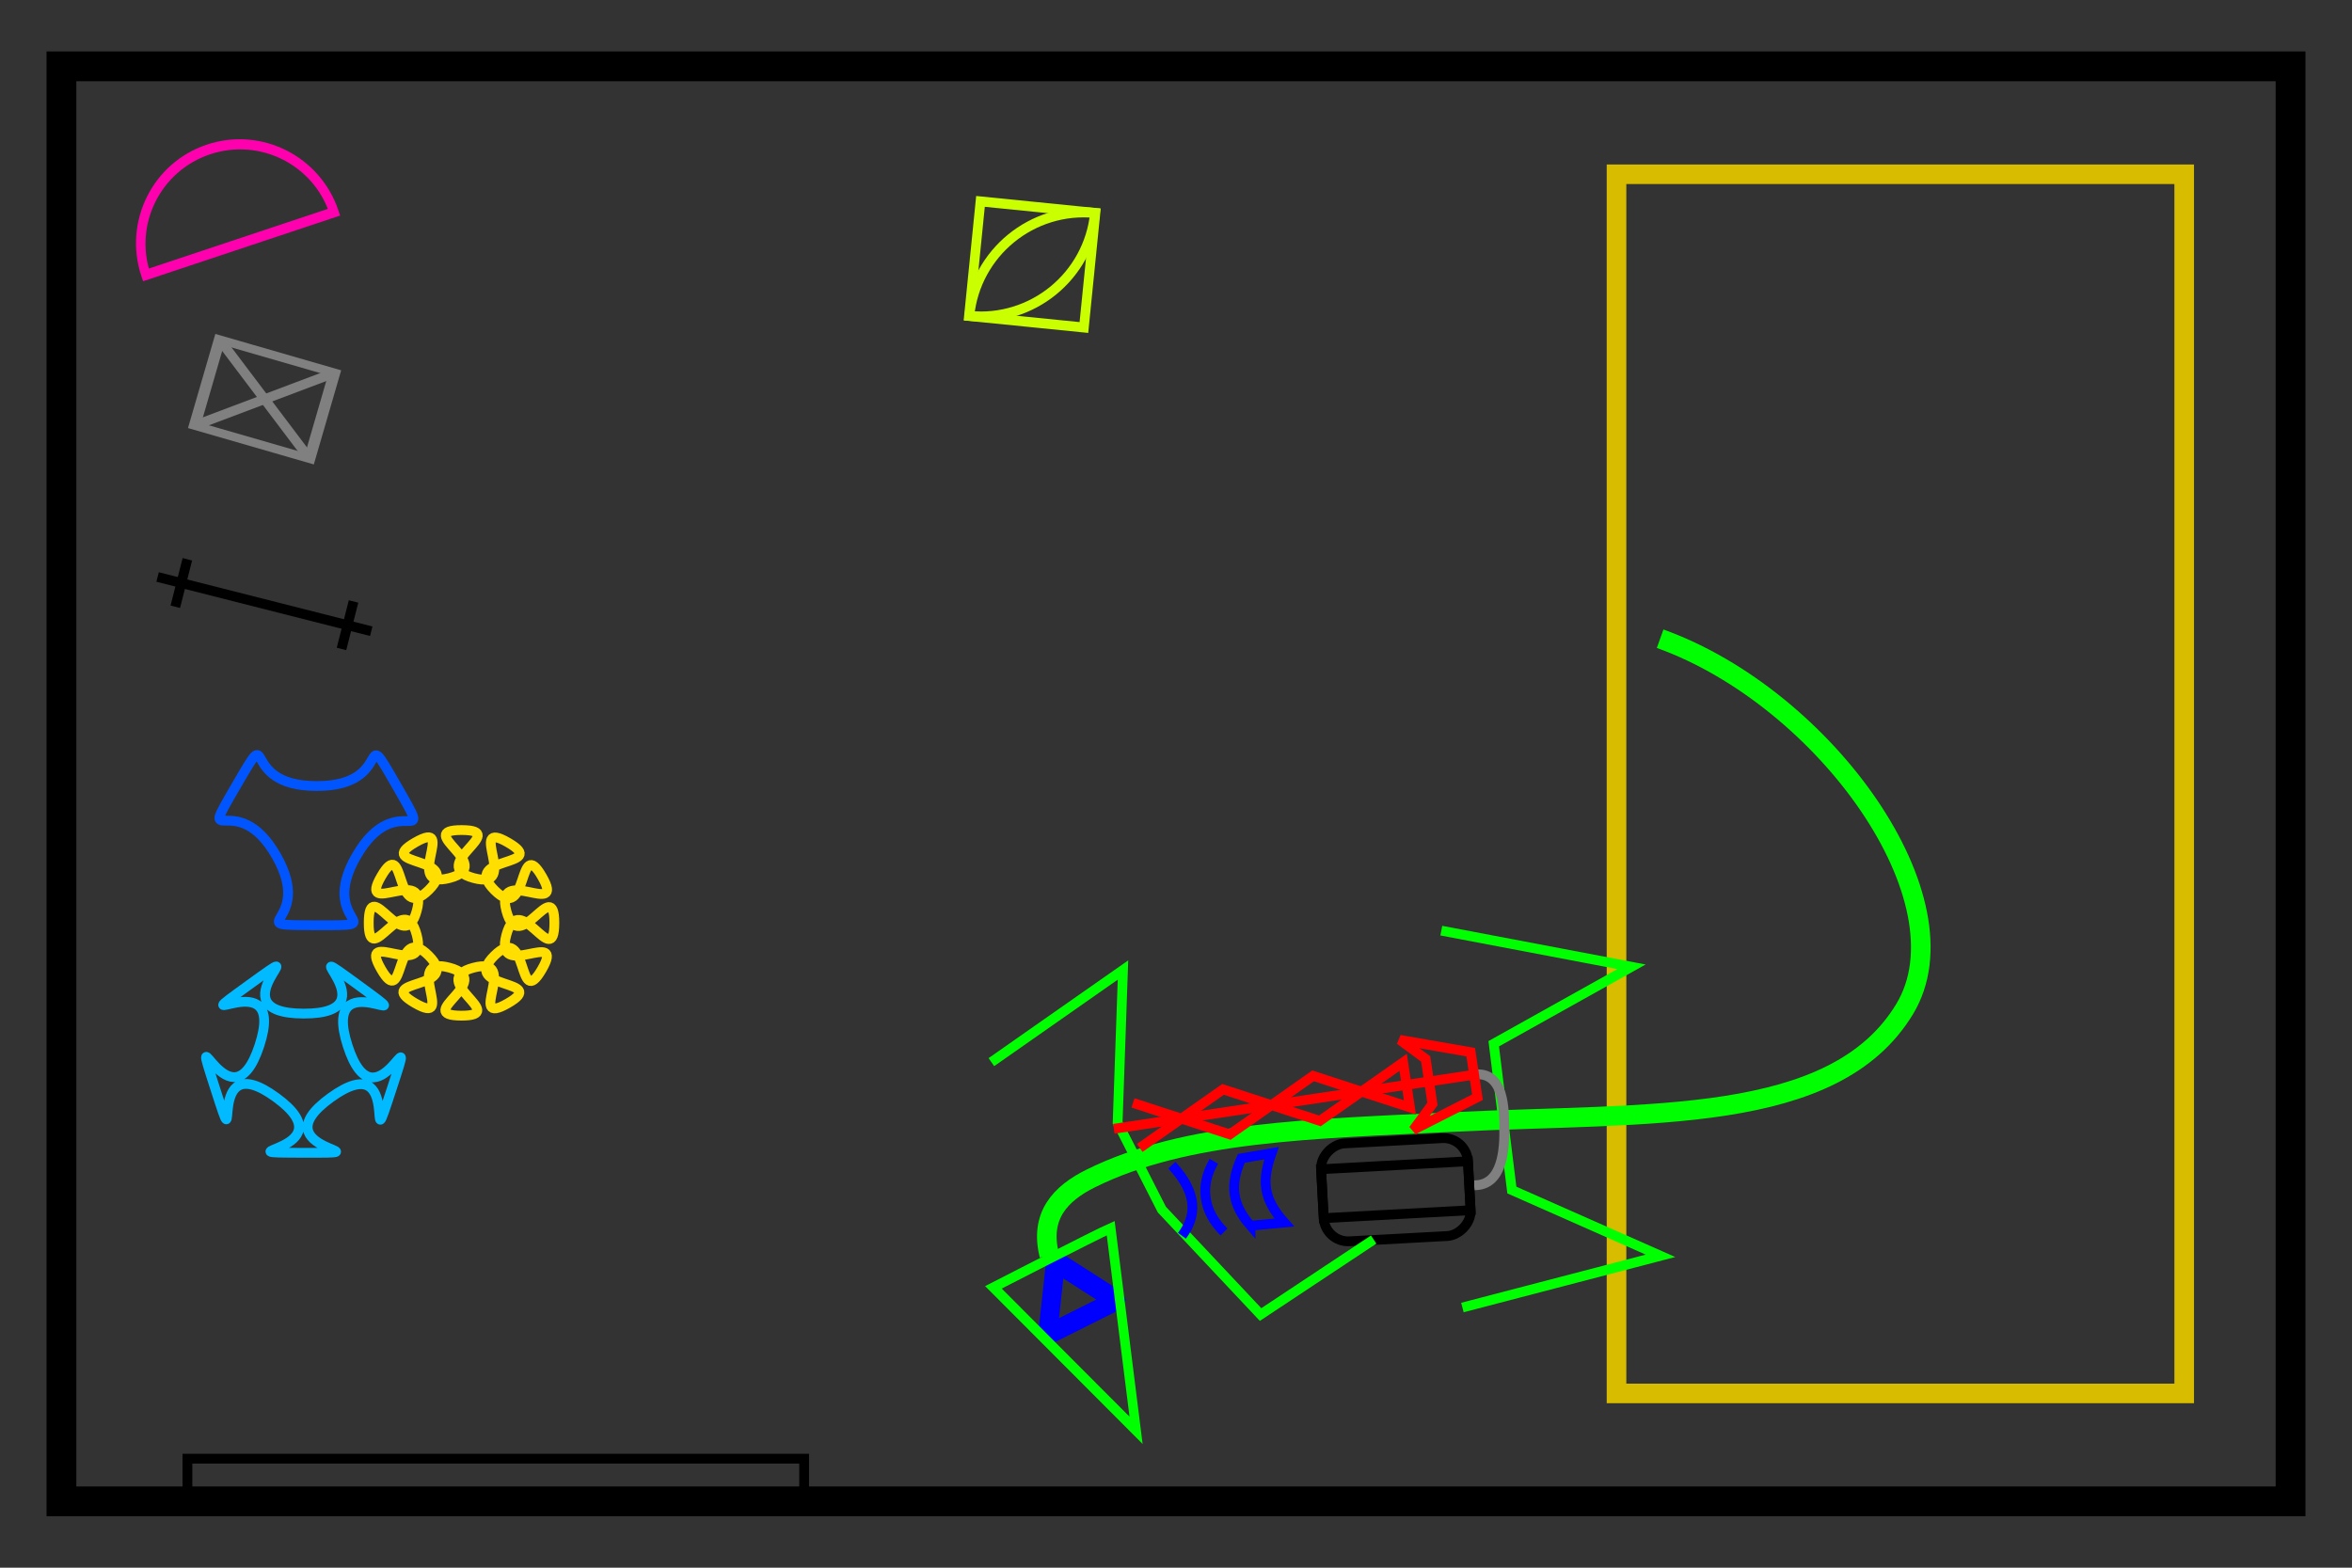 <?xml version="1.0" encoding="UTF-8" standalone="no"?>
<!-- Created with Inkscape (http://www.inkscape.org/) -->

<svg
   xmlns:dc="http://purl.org/dc/elements/1.1/"
   xmlns:cc="http://creativecommons.org/ns#"
   xmlns:rdf="http://www.w3.org/1999/02/22-rdf-syntax-ns#"
   xmlns:svg="http://www.w3.org/2000/svg"
   xmlns="http://www.w3.org/2000/svg"
   xmlns:sodipodi="http://sodipodi.sourceforge.net/DTD/sodipodi-0.dtd"
   xmlns:inkscape="http://www.inkscape.org/namespaces/inkscape"
   width="480"
   height="320"
   id="svg2"
   version="1.1"
   inkscape:version="0.47 r22583"
   sodipodi:docname="itnas004.svg"
   inkscape:export-filename="D:\My Documents\ITNAS\itnas004.png"
   inkscape:export-xdpi="90"
   inkscape:export-ydpi="90">
  <rect width="100%" height="100%" fill="#333333" stroke="none"/>
  <defs
     id="defs4">
    <inkscape:perspective
       sodipodi:type="inkscape:persp3d"
       inkscape:vp_x="0 : 160 : 1"
       inkscape:vp_y="0 : 1000 : 0"
       inkscape:vp_z="480 : 160 : 1"
       inkscape:persp3d-origin="240 : 106.66667 : 1"
       id="perspective43" />
    <inkscape:perspective
       id="perspective2937"
       inkscape:persp3d-origin="0.5 : 0.33333333 : 1"
       inkscape:vp_z="1 : 0.5 : 1"
       inkscape:vp_y="0 : 1000 : 0"
       inkscape:vp_x="0 : 0.5 : 1"
       sodipodi:type="inkscape:persp3d" />
  </defs>
  <sodipodi:namedview
     id="base"
     pagecolor="#ffffff"
     bordercolor="#666666"
     borderopacity="1.0"
     inkscape:pageopacity="1"
     inkscape:pageshadow="2"
     inkscape:zoom="1"
     inkscape:cx="235.87437"
     inkscape:cy="145.93568"
     inkscape:document-units="px"
     inkscape:current-layer="layer1"
     showgrid="false"
     inkscape:snap-nodes="true"
     inkscape:snap-global="false"
     inkscape:snap-grids="true"
     showguides="true"
     inkscape:window-width="1280"
     inkscape:window-height="774"
     inkscape:window-x="-4"
     inkscape:window-y="-4"
     inkscape:window-maximized="1">
    <inkscape:grid
       empspacing="5"
       visible="true"
       enabled="true"
       snapvisiblegridlinesonly="true"
       type="xygrid"
       id="grid2816" />
  </sodipodi:namedview>
  <g
     inkscape:label="Layer 1"
     inkscape:groupmode="layer"
     id="layer1"
     transform="translate(0,-732.362)">
    <path
       sodipodi:type="arc"
       style="color:#000000;fill:none;stroke:#ff00ae;stroke-width:2.359;stroke-linecap:butt;stroke-linejoin:miter;stroke-miterlimit:4;stroke-opacity:1;stroke-dasharray:none;stroke-dashoffset:0;marker:none;visibility:visible;display:inline;overflow:visible;enable-background:accumulate"
       id="path10521-4"
       sodipodi:cx="89.272232"
       sodipodi:cy="73.573288"
       sodipodi:rx="24.902489"
       sodipodi:ry="22.902489"
       d="m 114.175,73.573 c 0,12.649 -11.149,22.902 -24.902,22.902 -13.753,0 -24.902,-10.254 -24.902,-22.902 0,0 0,-1e-6 0,-1e-6 l 24.902,1e-6 z"
       transform="matrix(-0.771,0.257,-0.28,-0.839,138.405,820.863)"
       sodipodi:start="0"
       sodipodi:end="3.1415927" />
    <path
       sodipodi:type="star"
       style="fill:none;stroke:#ffde01;stroke-width:10.85;stroke-linecap:butt;stroke-linejoin:bevel;stroke-miterlimit:4;stroke-opacity:1;stroke-dasharray:none"
       id="path10549"
       sodipodi:sides="12"
       sodipodi:cx="40"
       sodipodi:cy="132"
       sodipodi:r1="102.95278"
       sodipodi:r2="51.476391"
       sodipodi:arg1="1.5732065"
       sodipodi:arg2="1.8350059"
       inkscape:flatsided="false"
       inkscape:rounded="1"
       inkscape:randomized="0"
       d="M 39.752,234.952 C -15.12,234.82 79.525,196.02 26.557,181.69 -26.411,167.36 35.763,248.586 -11.691,221.035 -59.146,193.485 42.22,207.206 3.513,168.311 -35.194,129.417 -21.962,230.848 -49.284,183.261 -76.605,135.674 4.32,198.24 -9.754,145.203 -23.829,92.166 -63.085,186.624 -62.952,131.752 -62.82,76.88 -24.02,171.525 -9.69,118.557 4.64,65.589 -76.586,127.763 -49.035,80.309 -21.485,32.854 -35.206,134.22 3.689,95.513 42.583,56.806 -58.848,70.038 -11.261,42.716 36.326,15.395 -26.24,96.32 26.797,82.246 79.834,68.171 -14.624,28.915 40.248,29.048 95.12,29.18 0.475,67.98 53.443,82.31 106.411,96.64 44.237,15.414 91.691,42.965 139.146,70.515 37.78,56.794 76.487,95.689 115.194,134.583 101.962,33.152 129.284,80.739 156.605,128.326 75.68,65.76 89.754,118.797 c 14.074,53.037 53.33,-41.421 53.198,13.451 -0.132,54.872 -38.933,-39.774 -53.262,13.195 -14.33,52.968 66.896,-9.206 39.345,38.248 -27.551,47.455 -13.83,-53.911 -52.724,-15.204 -38.894,38.707 62.537,25.475 14.95,52.797 -47.587,27.322 14.979,-53.603 -38.058,-39.529 -53.037,14.074 41.421,53.33 -13.451,53.198 z"
       transform="matrix(0.184,0,0,0.184,86.833,896.45)" />
    <path
       sodipodi:type="star"
       style="fill:none;stroke:#0155ff;stroke-width:10.85;stroke-linecap:butt;stroke-linejoin:bevel;stroke-miterlimit:4;stroke-opacity:1;stroke-dasharray:none"
       id="path10549-5"
       sodipodi:sides="3"
       sodipodi:cx="40"
       sodipodi:cy="132"
       sodipodi:r1="102.95278"
       sodipodi:r2="51.476391"
       sodipodi:arg1="1.5732065"
       sodipodi:arg2="2.6204041"
       inkscape:flatsided="false"
       inkscape:rounded="1"
       inkscape:randomized="0"
       d="m 39.752,234.952 c -89.159,-0.215 0,0 -44.394,-77.322 -44.394,-77.322 -89.159,-0.215 -44.394,-77.322 44.766,-77.107 0,0 89.159,0.215 89.159,0.215 44.766,-77.107 89.159,0.215 44.394,77.322 0,0 -44.766,77.107 -44.766,77.107 44.394,77.322 -44.766,77.107 z"
       transform="matrix(0.184,0,0,0.184,57.21,877.993)" />
    <path
       sodipodi:type="star"
       style="fill:none;stroke:#01baff;stroke-width:10.85;stroke-linecap:butt;stroke-linejoin:bevel;stroke-miterlimit:4;stroke-opacity:1;stroke-dasharray:none"
       id="path10549-5-8"
       sodipodi:sides="5"
       sodipodi:cx="40"
       sodipodi:cy="132"
       sodipodi:r1="102.95278"
       sodipodi:r2="51.476391"
       sodipodi:arg1="1.5732065"
       sodipodi:arg2="2.201525"
       inkscape:flatsided="false"
       inkscape:rounded="1.5"
       inkscape:randomized="0"
       d="M 39.752,234.952 C -62.799,234.705 92.463,234.05 9.643,173.572 -73.177,113.094 -26.535,261.186 -57.99,163.578 -89.445,65.97 -40.843,213.43 -8.918,115.975 23.007,18.52 -103.424,108.642 -20.313,48.564 62.797,-11.514 -62.427,80.277 40.124,80.524 142.675,80.771 17.895,-11.622 100.715,48.856 183.535,109.333 57.54,18.603 88.995,116.211 c 31.455,97.608 80.767,-49.616 48.842,47.839 -31.925,97.455 15.43,-50.41 -67.68,9.668 -83.111,60.078 72.146,61.482 -30.405,61.234 z"
       transform="matrix(0.184,0,0,0.184,54.578,924.446)" />
    <g
       id="g10703"
       transform="matrix(2.346,0.678,-0.51,1.755,360.18,-633.586)"
       style="stroke:#808080;stroke-width:0.947;stroke-miterlimit:4;stroke-opacity:1;stroke-dasharray:none">
      <rect
         transform="translate(0,732.362)"
         y="70"
         x="40"
         height="10"
         width="10"
         id="rect10695"
         style="color:#000000;fill:none;stroke:#808080;stroke-width:0.947;stroke-linecap:butt;stroke-linejoin:miter;stroke-miterlimit:4;stroke-opacity:1;stroke-dasharray:none;stroke-dashoffset:0;marker:none;visibility:visible;display:inline;overflow:visible;enable-background:accumulate" />
      <path
         sodipodi:nodetypes="cc"
         transform="translate(0,732.362)"
         id="path10699"
         d="M 40,70 50,80"
         style="fill:none;stroke:#808080;stroke-width:0.947;stroke-linecap:butt;stroke-linejoin:miter;stroke-miterlimit:4;stroke-opacity:1;stroke-dasharray:none" />
      <path
         sodipodi:nodetypes="cc"
         transform="translate(0,732.362)"
         id="path10701"
         d="M 50,70 40,80"
         style="fill:none;stroke:#808080;stroke-width:0.947;stroke-linecap:butt;stroke-linejoin:miter;stroke-miterlimit:4;stroke-opacity:1;stroke-dasharray:none" />
    </g>
    <g
       transform="translate(-8.286,10.562)"
       id="g10714"
       style="stroke-width:2;stroke-miterlimit:4;stroke-dasharray:none">
      <g
         id="g10719"
         transform="matrix(0.246,-0.969,0.969,0.246,-762.871,743.941)"
         style="stroke-width:2;stroke-miterlimit:4;stroke-dasharray:none">
        <path
           style="fill:none;stroke:#000000;stroke-width:2;stroke-linecap:butt;stroke-linejoin:miter;stroke-miterlimit:4;stroke-opacity:1;stroke-dasharray:none"
           d="m 105,802.362 0,45"
           id="path10708"
           sodipodi:nodetypes="cc" />
        <path
           style="fill:none;stroke:#000000;stroke-width:2;stroke-linecap:butt;stroke-linejoin:miter;stroke-miterlimit:4;stroke-opacity:1;stroke-dasharray:none"
           d="m 100,842.362 10,0"
           id="path10710" />
        <path
           style="fill:none;stroke:#000000;stroke-width:2;stroke-linecap:butt;stroke-linejoin:miter;stroke-miterlimit:4;stroke-opacity:1;stroke-dasharray:none"
           d="m 100,807.362 10,0"
           id="path10712"
           sodipodi:nodetypes="cc" />
      </g>
    </g>
    <g
       id="g10748"
       style="stroke-width:2;stroke-miterlimit:4;stroke-dasharray:none"
       transform="matrix(0.935,0.094,-0.094,0.935,80.126,41.401)">
      <path
         sodipodi:end="1.5707963"
         sodipodi:start="0"
         transform="matrix(0.985,0,0,1.01,13.005,726.756)"
         d="M 220.25,35.25 C 220.25,48.919 208.889,60 194.875,60 l 0,-24.75 z"
         sodipodi:ry="24.75"
         sodipodi:rx="25.375"
         sodipodi:cy="35.25"
         sodipodi:cx="194.875"
         id="path10724"
         style="color:#000000;fill:none;stroke:#c9ff00;stroke-width:2.133;stroke-linecap:butt;stroke-linejoin:miter;stroke-miterlimit:4;stroke-opacity:1;stroke-dasharray:none;stroke-dashoffset:0;marker:none;visibility:visible;display:inline;overflow:visible;enable-background:accumulate"
         sodipodi:type="arc" />
      <path
         sodipodi:end="1.5707963"
         sodipodi:start="0"
         transform="matrix(-0.985,0,0,-1.01,421.995,822.968)"
         d="M 220.25,35.25 C 220.25,48.919 208.889,60 194.875,60 l 0,-24.75 z"
         sodipodi:ry="24.75"
         sodipodi:rx="25.375"
         sodipodi:cy="35.25"
         sodipodi:cx="194.875"
         id="path10724-1"
         style="color:#000000;fill:none;stroke:#c9ff00;stroke-width:2.133;stroke-linecap:butt;stroke-linejoin:miter;stroke-miterlimit:4;stroke-opacity:1;stroke-dasharray:none;stroke-dashoffset:0;marker:none;visibility:visible;display:inline;overflow:visible;enable-background:accumulate"
         sodipodi:type="arc" />
    </g>
    <g
       id="g2853">
      <rect
         y="745.902"
         x="12.54"
         height="292.92"
         width="454.92"
         id="rect10457"
         style="color:#000000;fill:none;stroke:#000000;stroke-width:6.08;stroke-miterlimit:4;stroke-opacity:1;stroke-dasharray:none;marker:none;visibility:visible;display:inline;overflow:visible;enable-background:accumulate" />
      <rect
         transform="matrix(0,-1,1,0,0,0)"
         y="329.902"
         x="-1016.788"
         height="115.852"
         width="248.852"
         id="rect10459"
         style="color:#000000;fill:none;stroke:#d8bc00;stroke-width:4;stroke-linecap:butt;stroke-linejoin:miter;stroke-miterlimit:4;stroke-opacity:1;stroke-dasharray:none;stroke-dashoffset:0;marker:none;visibility:visible;display:inline;overflow:visible;enable-background:accumulate" />
      <rect
         transform="translate(0,732.362)"
         y="297.75"
         x="38.25"
         height="7.086"
         width="125.86"
         id="rect2860"
         style="color:#000000;fill:none;stroke:#000000;stroke-width:2;stroke-linecap:butt;stroke-linejoin:miter;stroke-miterlimit:4;stroke-opacity:1;stroke-dasharray:none;stroke-dashoffset:0;marker:none;visibility:visible;display:inline;overflow:visible;enable-background:accumulate" />
    </g>
    <path
       id="path10436-7"
       style="fill:none;stroke:#00ff00;stroke-width:2px;stroke-linecap:butt;stroke-linejoin:miter;stroke-opacity:1"
       d="m 294.143,922.327 38.818,7.376 c 0,0 -28.12,15.712 -28.12,15.712 0,0 3.701,29.861 3.701,29.861 0,0 30.332,13.425 30.332,13.425 0,0 -40.425,10.556 -40.425,10.556"
       sodipodi:nodetypes="cccccc" />
    <path
       sodipodi:nodetypes="cssss"
       id="path2826-1-1"
       d="m 214.141,988.589 c -2,-8 2.173,-12.573 8.505,-15.702 19.491,-9.631 44.813,-10.057 74.374,-11.52 39.343,-1.947 77.274,0.805 91.688,-23.042 13.375,-22.129 -16.186,-63.479 -49.905,-75.586"
       style="fill:none;stroke:#00ff00;stroke-width:4;stroke-linecap:butt;stroke-linejoin:miter;stroke-miterlimit:4;stroke-opacity:1;stroke-dasharray:none;marker-start:none;marker-mid:none;marker-end:none" />
    <path
       style="fill:none;stroke:#808080;stroke-width:2;stroke-linecap:butt;stroke-linejoin:miter;stroke-opacity:1;stroke-miterlimit:4;stroke-dasharray:none"
       d="m 300.625,219.375 c 6.5,-1 6.36,7.446 6.375,11.125 0.015,3.68 -0.174,11.585 -6.25,11.438"
       id="path3646"
       transform="translate(0,732.362)"
       sodipodi:nodetypes="czc" />
    <g
       id="g10654"
       style="stroke-width:2;stroke-miterlimit:4;stroke-dasharray:none"
       transform="matrix(0.054,0.999,-0.999,0.054,1261.115,641.903)">
      <rect
         transform="translate(0,732.362)"
         y="245"
         x="275"
         height="30"
         width="10"
         id="rect10650"
         style="color:#000000;fill:none;stroke:#000000;stroke-width:2;stroke-linecap:butt;stroke-linejoin:miter;stroke-miterlimit:4;stroke-opacity:1;stroke-dasharray:none;stroke-dashoffset:0;marker:none;visibility:visible;display:inline;overflow:visible;enable-background:accumulate" />
      <rect
         ry="5"
         transform="translate(0,732.362)"
         y="245"
         x="270"
         height="30"
         width="20"
         id="rect10652"
         style="color:#000000;fill:none;stroke:#000000;stroke-width:2;stroke-linecap:butt;stroke-linejoin:miter;stroke-miterlimit:4;stroke-opacity:1;stroke-dasharray:none;stroke-dashoffset:0;marker:none;visibility:visible;display:inline;overflow:visible;enable-background:accumulate" />
    </g>
    <path
       id="path10402-6-4"
       style="fill:none;stroke:#00ff00;stroke-width:2px;stroke-linecap:butt;stroke-linejoin:miter;stroke-opacity:1"
       d="m 280.338,985.385 -23.078,15.305 -20.148,-21.425 -9.024,-17.715 c 0,0 1.091,-31.186 1.091,-31.186 l -26.858,18.804"
       sodipodi:nodetypes="cccccc" />
    <g
       id="g10690"
       transform="matrix(0.919,-0.138,0.138,0.919,21.239,216.228)"
       style="stroke:#ff0101;stroke-width:2.152;stroke-miterlimit:4;stroke-opacity:1;stroke-dasharray:none">
      <path
         sodipodi:nodetypes="cc"
         id="path10669"
         d="m 100,827.362 80,0"
         style="fill:none;stroke:#ff0101;stroke-width:2.152;stroke-linecap:butt;stroke-linejoin:miter;stroke-miterlimit:4;stroke-opacity:1;stroke-dasharray:none" />
      <path
         sodipodi:nodetypes="cccccccc"
         transform="translate(0,732.362)"
         id="path10673"
         d="m 105,100 20,-10 20,10 20,-10 0,10 -20,-10 -20,10 -20,-10"
         style="fill:none;stroke:#ff0101;stroke-width:2.152;stroke-linecap:butt;stroke-linejoin:miter;stroke-miterlimit:4;stroke-opacity:1;stroke-dasharray:none" />
      <path
         sodipodi:nodetypes="ccccccc"
         id="rect10675"
         d="m 165,817.362 15,5 0,10 -15,5 5,-5 0,-10 -5,-5 z"
         style="color:#000000;fill:none;stroke:#ff0101;stroke-width:2.152;stroke-linecap:butt;stroke-linejoin:miter;stroke-miterlimit:4;stroke-opacity:1;stroke-dasharray:none;stroke-dashoffset:0;marker:none;visibility:visible;display:inline;overflow:visible;enable-background:accumulate" />
    </g>
    <g
       id="g3642"
       transform="matrix(-0.793,-0.567,-0.639,0.804,945.279,488.702)">
      <g
         id="g3646"
         transform="matrix(-0.933,-0.271,0.355,-0.969,215.798,1687.581)">
        <path
           style="fill:none;stroke:#0000ff;stroke-width:4;stroke-linecap:butt;stroke-linejoin:bevel;stroke-miterlimit:4;stroke-opacity:1;stroke-dasharray:none"
           d="m 276.616,827.671 c 0,0 -11.381,-10.772 -11.381,-10.772 l -3.456,14.162 14.837,-3.39 z"
           id="rect10452-0"
           sodipodi:nodetypes="cccc" />
        <path
           id="path10399-9"
           style="fill:none;stroke:#00ff00;stroke-width:2;stroke-linecap:butt;stroke-linejoin:miter;stroke-miterlimit:4;stroke-opacity:1;stroke-dasharray:none"
           d="m 270.499,840.778 c 0,0 19.005,-36.062 19.005,-36.062 l -38.386,17.585 c 0,0 16.943,16.4 19.381,18.477 z"
           sodipodi:nodetypes="cccc" />
      </g>
    </g>
    <g
       id="g2884"
       transform="matrix(-0.376,0.926,0.926,0.376,-485.802,418.659)">
      <path
         style="fill:none;stroke:#0000ff;stroke-width:2;stroke-linecap:butt;stroke-linejoin:miter;stroke-miterlimit:4;stroke-opacity:1;stroke-dasharray:none"
         d="m 251.002,887.036 c -4.791,1.234 -9.167,-0.099 -12.59,-7.333"
         id="rect10452-1"
         sodipodi:nodetypes="cc" />
      <path
         style="fill:none;stroke:#0000ff;stroke-width:2;stroke-linecap:butt;stroke-linejoin:miter;stroke-miterlimit:4;stroke-opacity:1;stroke-dasharray:none"
         d="m 247.049,894.696 c -2.216,-5.466 -6.908,-8.22 -12.59,-7.333"
         id="rect10452-1-4"
         sodipodi:nodetypes="cc" />
      <path
         sodipodi:nodetypes="ccccc"
         d="m 243.825,899.233 -3.191,6.149 c -2.964,-6.002 -6.29,-7.462 -12.153,-7.742 l 3.308,-5.316 c 6.032,-0.197 9.487,1.865 12.037,6.909 z"
         style="fill:none;stroke:#0000ff;stroke-width:2;stroke-linecap:butt;stroke-linejoin:miter;stroke-miterlimit:4;stroke-opacity:1;stroke-dasharray:none"
         id="rect10452-1-8" />
    </g>
  </g>
</svg>
